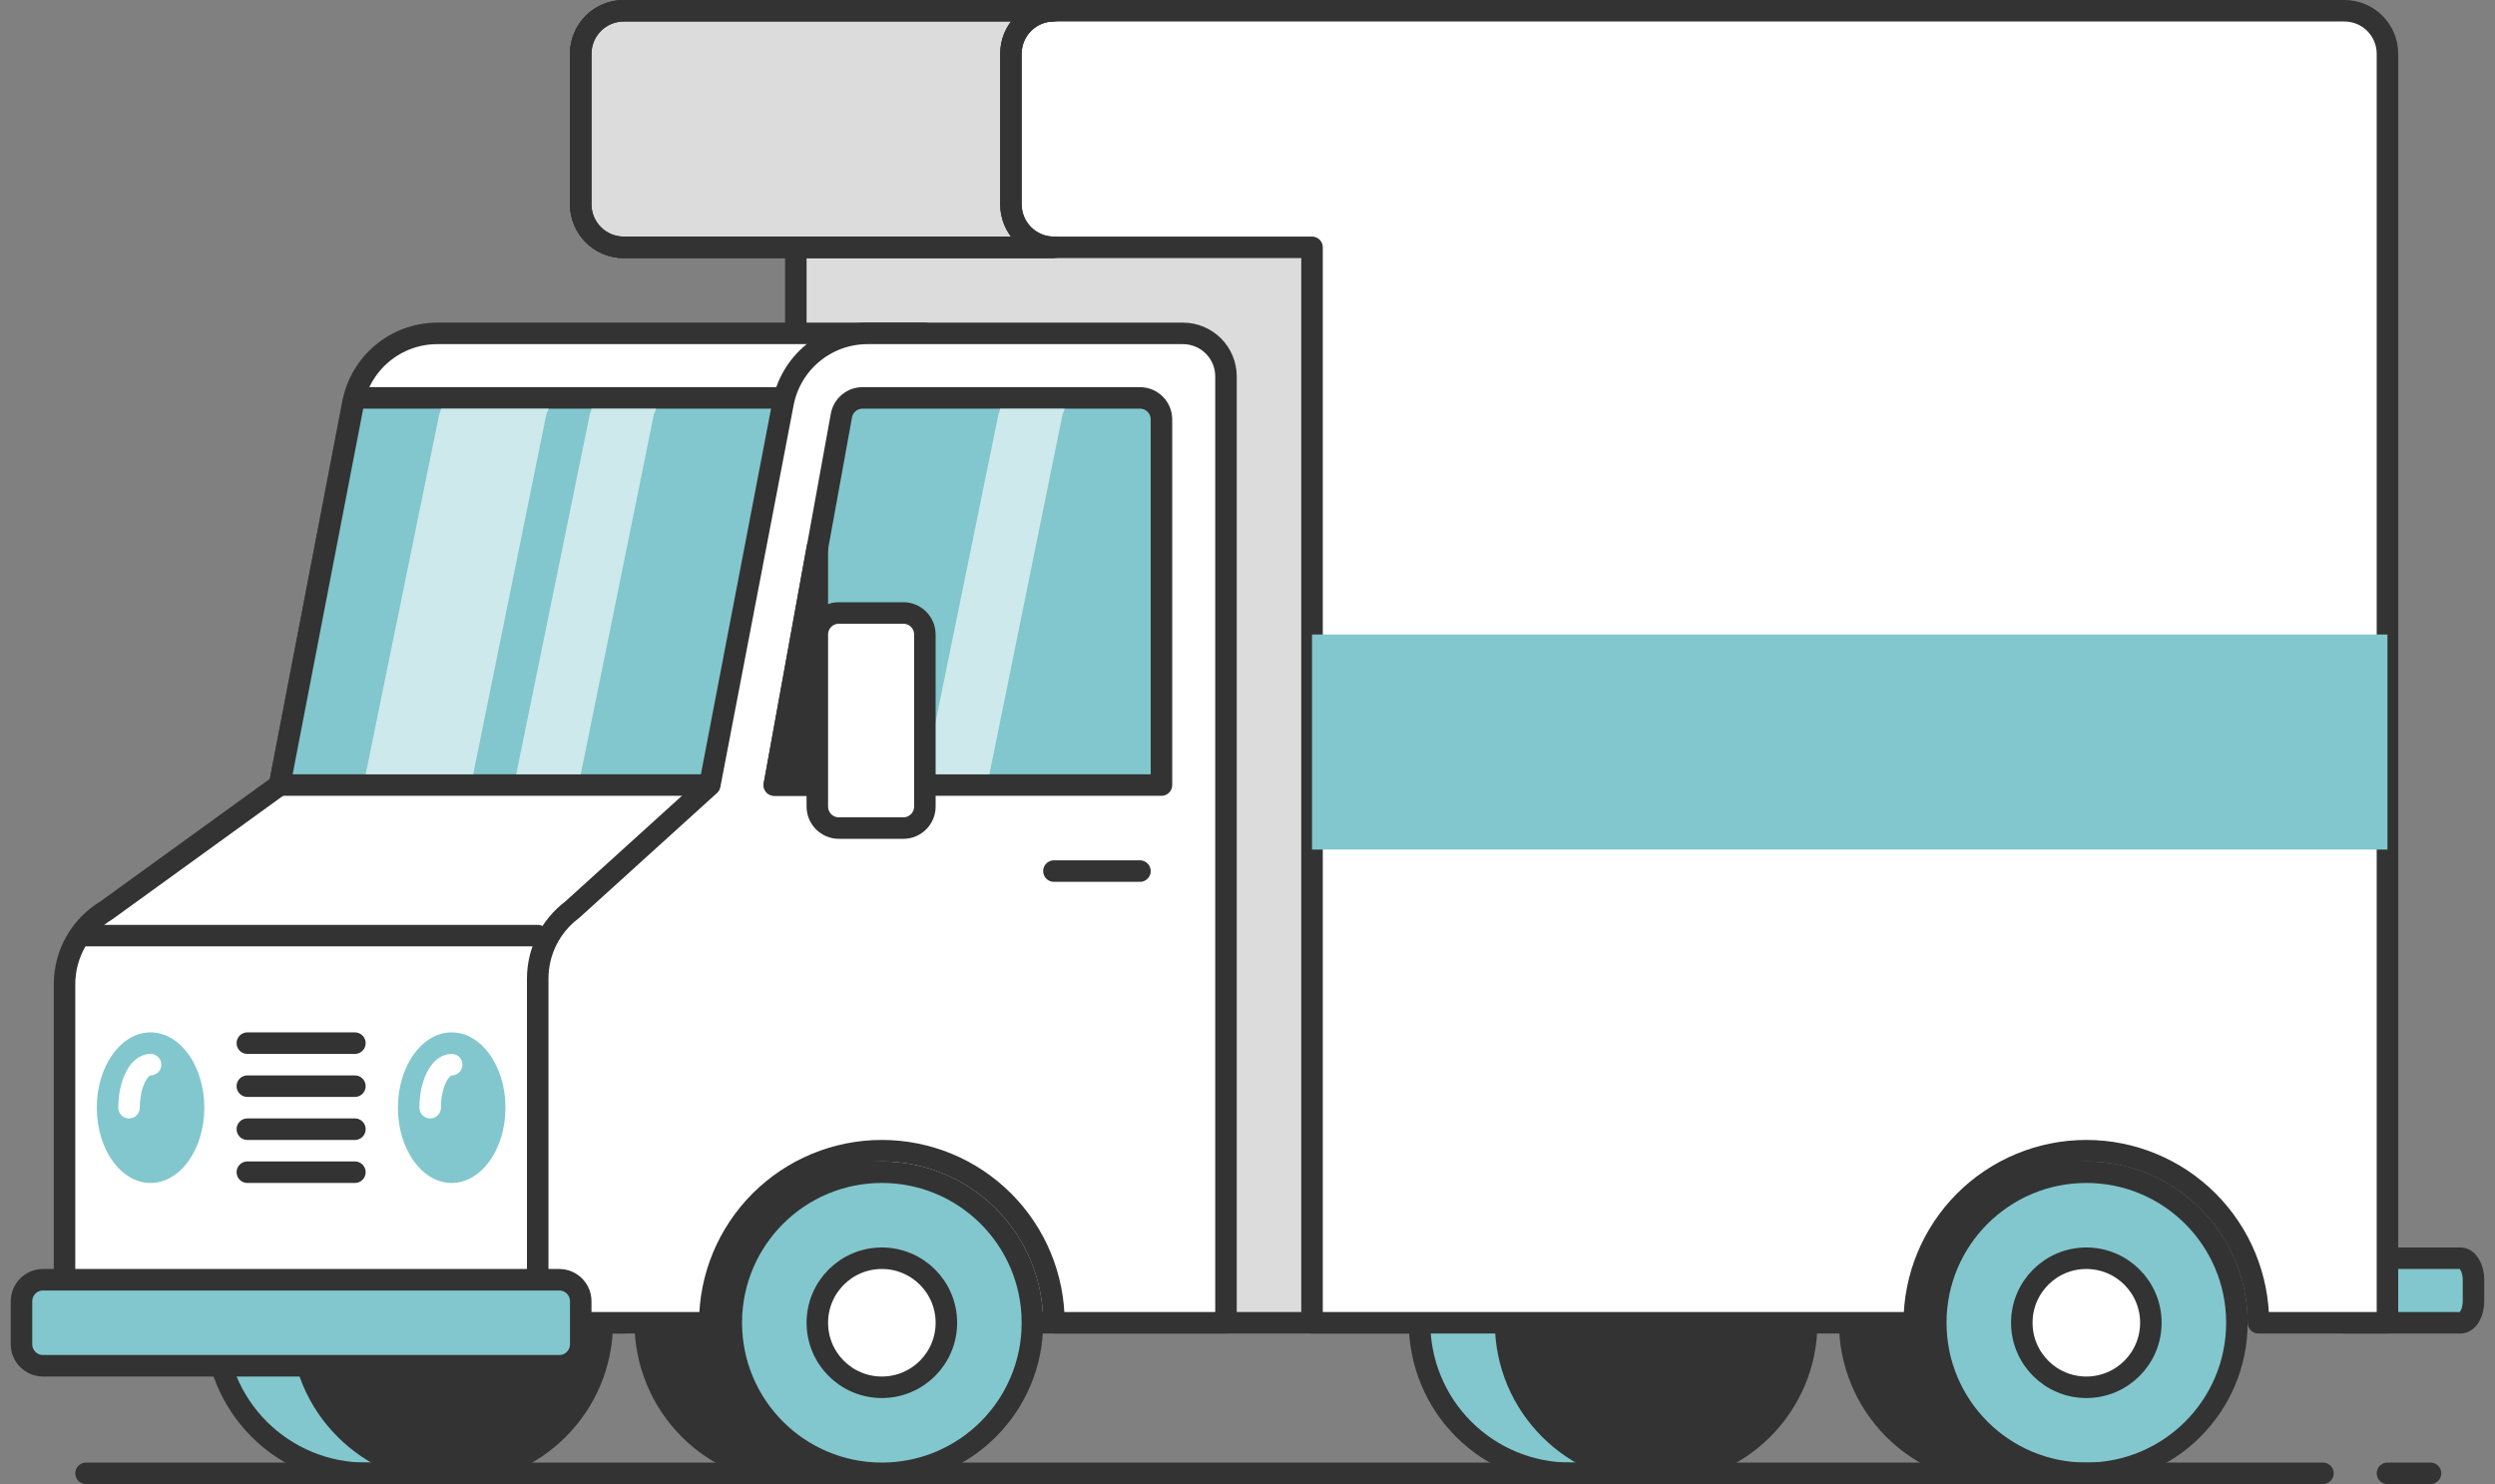 <svg width="116" height="69" viewBox="0 0 116 69" fill="none" xmlns="http://www.w3.org/2000/svg">
<rect x="0" y="0" width="116" height="69" fill="#808080" stroke="none"/>
<g clip-path="url(#clip0_379_840)">
<path d="M81 7.5H37V61.5H81V7.5Z" fill="#DCDCDC" stroke="#333333" stroke-linecap="round" stroke-linejoin="round"/>
<path d="M97 54.5H93C91.144 54.5 89.363 55.237 88.05 56.55C86.737 57.863 86 59.644 86 61.5C86 63.356 86.737 65.137 88.05 66.45C89.363 67.763 91.144 68.5 93 68.5H97V54.5Z" fill="#333333" stroke="#333333" stroke-linecap="round" stroke-linejoin="round"/>
<path d="M97 68.5C100.866 68.5 104 65.366 104 61.5C104 57.634 100.866 54.5 97 54.5C93.134 54.5 90 57.634 90 61.5C90 65.366 93.134 68.5 97 68.5Z" fill="#82C7CD" stroke="#333333" stroke-linecap="round" stroke-linejoin="round"/>
<path d="M97 64.5C98.657 64.5 100 63.157 100 61.5C100 59.843 98.657 58.5 97 58.5C95.343 58.5 94 59.843 94 61.5C94 63.157 95.343 64.5 97 64.5Z" fill="white" stroke="#333333" stroke-linecap="round" stroke-linejoin="round"/>
<path d="M114.4 61.5H109V58.5H114.4C114.73 58.5 115 58.95 115 59.5V60.5C115 61.05 114.73 61.5 114.4 61.5Z" fill="#82C7CD" stroke="#333333" stroke-linecap="round" stroke-linejoin="round"/>
<path d="M77 54.5H73C71.144 54.5 69.363 55.237 68.05 56.55C66.737 57.863 66 59.644 66 61.5C66 63.356 66.737 65.137 68.05 66.45C69.363 67.763 71.144 68.5 73 68.5H77V54.5Z" fill="#82C7CD" stroke="#333333" stroke-linecap="round" stroke-linejoin="round"/>
<path d="M77 68.5C80.866 68.5 84 65.366 84 61.5C84 57.634 80.866 54.5 77 54.5C73.134 54.5 70 57.634 70 61.5C70 65.366 73.134 68.5 77 68.5Z" fill="#333333" stroke="#333333" stroke-linecap="round" stroke-linejoin="round"/>
<path d="M21 54.5H17C15.143 54.5 13.363 55.237 12.05 56.55C10.738 57.863 10 59.644 10 61.5C10 63.356 10.738 65.137 12.05 66.45C13.363 67.763 15.143 68.5 17 68.5H21V54.5Z" fill="#82C7CD" stroke="#333333" stroke-linecap="round" stroke-linejoin="round"/>
<path d="M21 68.5C24.866 68.5 28 65.366 28 61.5C28 57.634 24.866 54.5 21 54.5C17.134 54.5 14 57.634 14 61.5C14 65.366 17.134 68.5 21 68.5Z" fill="#333333" stroke="#333333" stroke-linecap="round" stroke-linejoin="round"/>
<path d="M29 0.5C28.47 0.5 27.961 0.711 27.586 1.086C27.211 1.461 27 1.97 27 2.5V9.5C27 10.03 27.211 10.539 27.586 10.914C27.961 11.289 28.47 11.5 29 11.5H61V61.5H89C89 59.378 89.843 57.343 91.343 55.843C92.843 54.343 94.878 53.5 97 53.5C99.122 53.5 101.157 54.343 102.657 55.843C104.157 57.343 105 59.378 105 61.5H111V2.5C111 1.97 110.789 1.461 110.414 1.086C110.039 0.711 109.53 0.5 109 0.5H29Z" fill="white" stroke="#333333" stroke-linecap="round" stroke-linejoin="round"/>
<g style="mix-blend-mode:multiply">
<path d="M111 29.5H61V39.5H111V29.5Z" fill="#82C7CD"/>
</g>
<path d="M113 68.5H111" stroke="#333333" stroke-linecap="round" stroke-linejoin="round"/>
<path d="M108 68.5H4" stroke="#333333" stroke-linecap="round" stroke-linejoin="round"/>
<path d="M16.4 18.78L13 36.5L4.94 42.33C4.348 42.686 3.858 43.188 3.518 43.789C3.178 44.391 3 45.069 3 45.76V61.5H29L33 37.5H43V15.5H20.34C19.403 15.499 18.495 15.826 17.776 16.426C17.055 17.025 16.569 17.858 16.4 18.78Z" fill="white" stroke="#333333" stroke-linecap="round" stroke-linejoin="round"/>
<path d="M4 43.5H25" stroke="#333333" stroke-linecap="round" stroke-linejoin="round"/>
<path d="M21 55C22.381 55 23.5 53.433 23.5 51.5C23.5 49.567 22.381 48 21 48C19.619 48 18.5 49.567 18.5 51.5C18.5 53.433 19.619 55 21 55Z" fill="#82C7CD"/>
<path d="M20 51.5C20 50.4 20.45 49.5 21 49.5" stroke="white" stroke-linecap="round" stroke-linejoin="round"/>
<path d="M7 55C8.381 55 9.5 53.433 9.5 51.5C9.5 49.567 8.381 48 7 48C5.619 48 4.5 49.567 4.5 51.5C4.5 53.433 5.619 55 7 55Z" fill="#82C7CD"/>
<path d="M16.5 52.5H11.5" stroke="#333333" stroke-linecap="round" stroke-linejoin="round"/>
<path d="M16.5 50.5H11.5" stroke="#333333" stroke-linecap="round" stroke-linejoin="round"/>
<path d="M16.5 48.5H11.5" stroke="#333333" stroke-linecap="round" stroke-linejoin="round"/>
<path d="M16.5 54.5H11.5" stroke="#333333" stroke-linecap="round" stroke-linejoin="round"/>
<path d="M37 18.5H16.5C16.5 18.6 16.44 18.69 16.42 18.78L13 36.5H37V18.5Z" fill="#82C7CD" stroke="#333333" stroke-linecap="round" stroke-linejoin="round"/>
<g style="mix-blend-mode:overlay" opacity="0.6">
<path d="M25.5 19H20.5C20.5 19.09 20.44 19.18 20.42 19.27L17 36H22L25.4 19.27C25.42 19.18 25.5 19.09 25.5 19Z" fill="white"/>
</g>
<g style="mix-blend-mode:overlay" opacity="0.6">
<path d="M30.5 19H27.5C27.5 19.09 27.44 19.18 27.42 19.27L24 36H27L30.4 19.27C30.42 19.18 30.5 19.09 30.5 19Z" fill="white"/>
</g>
<path d="M41 54.5H37C35.144 54.5 33.363 55.237 32.05 56.55C30.738 57.863 30 59.644 30 61.5C30 63.356 30.738 65.137 32.05 66.45C33.363 67.763 35.144 68.5 37 68.5H41V54.5Z" fill="#333333" stroke="#333333" stroke-linecap="round" stroke-linejoin="round"/>
<path d="M41 68.5C44.866 68.5 48 65.366 48 61.5C48 57.634 44.866 54.5 41 54.5C37.134 54.5 34 57.634 34 61.5C34 65.366 37.134 68.5 41 68.5Z" fill="#82C7CD" stroke="#333333" stroke-linecap="round" stroke-linejoin="round"/>
<path d="M41 64.5C42.657 64.5 44 63.157 44 61.5C44 59.843 42.657 58.5 41 58.5C39.343 58.5 38 59.843 38 61.5C38 63.157 39.343 64.5 41 64.5Z" fill="white" stroke="#333333" stroke-linecap="round" stroke-linejoin="round"/>
<path d="M36.4 18.78L33 36.5L26.6 42.3C26.103 42.673 25.7 43.156 25.422 43.711C25.145 44.267 25 44.879 25 45.5V61.5H33C33 59.378 33.843 57.343 35.343 55.843C36.843 54.343 38.878 53.5 41 53.5C43.122 53.5 45.157 54.343 46.657 55.843C48.157 57.343 49 59.378 49 61.5H57V17.5C57 16.97 56.789 16.461 56.414 16.086C56.039 15.711 55.53 15.5 55 15.5H40.34C39.403 15.499 38.495 15.826 37.776 16.426C37.055 17.025 36.569 17.858 36.4 18.78Z" fill="white" stroke="#333333" stroke-linecap="round" stroke-linejoin="round"/>
<path d="M26 59.5H2C1.448 59.5 1 59.948 1 60.5V62.5C1 63.052 1.448 63.5 2 63.5H26C26.552 63.5 27 63.052 27 62.5V60.5C27 59.948 26.552 59.5 26 59.5Z" fill="#82C7CD" stroke="#333333" stroke-linecap="round" stroke-linejoin="round"/>
<path d="M39.12 19.32L36 36.5H54V19.5C54 19.235 53.895 18.98 53.707 18.793C53.52 18.605 53.265 18.5 53 18.5H40.11C39.875 18.498 39.647 18.58 39.466 18.73C39.285 18.88 39.162 19.089 39.12 19.32Z" fill="#82C7CD" stroke="#333333" stroke-linecap="round" stroke-linejoin="round"/>
<path d="M37.82 26.46L36 36.5H38V25.46L37.82 26.46Z" fill="#333333" stroke="#333333" stroke-linecap="round" stroke-linejoin="round"/>
<path d="M53 40.5H49" stroke="#333333" stroke-linecap="round" stroke-linejoin="round"/>
<g style="mix-blend-mode:multiply">
<path d="M47 9.5V2.5C47 1.97 47.211 1.461 47.586 1.086C47.961 0.711 48.47 0.5 49 0.5H29C28.47 0.5 27.961 0.711 27.586 1.086C27.211 1.461 27 1.97 27 2.5V9.5C27 10.03 27.211 10.539 27.586 10.914C27.961 11.289 28.47 11.5 29 11.5H49C48.47 11.5 47.961 11.289 47.586 10.914C47.211 10.539 47 10.03 47 9.5Z" fill="#DCDCDC"/>
<path d="M47 9.5V2.5C47 1.97 47.211 1.461 47.586 1.086C47.961 0.711 48.47 0.5 49 0.5H29C28.47 0.5 27.961 0.711 27.586 1.086C27.211 1.461 27 1.97 27 2.5V9.5C27 10.03 27.211 10.539 27.586 10.914C27.961 11.289 28.47 11.5 29 11.5H49C48.47 11.5 47.961 11.289 47.586 10.914C47.211 10.539 47 10.03 47 9.5Z" stroke="#333333" stroke-miterlimit="10"/>
</g>
<g style="mix-blend-mode:overlay" opacity="0.6">
<path d="M49.5 19H46.5C46.5 19.09 46.44 19.18 46.42 19.27L43 36H46L49.4 19.27C49.42 19.18 49.5 19.09 49.5 19Z" fill="white"/>
</g>
<path d="M42 28.5H39C38.448 28.5 38 28.948 38 29.5V37.5C38 38.052 38.448 38.5 39 38.5H42C42.552 38.5 43 38.052 43 37.5V29.5C43 28.948 42.552 28.5 42 28.5Z" fill="white" stroke="#333333" stroke-linecap="round" stroke-linejoin="round"/>
<path d="M6 51.5C6 50.4 6.45 49.5 7 49.5" stroke="white" stroke-linecap="round" stroke-linejoin="round"/>
<path d="M47 9.5V2.5C47 1.97 47.211 1.461 47.586 1.086C47.961 0.711 48.47 0.5 49 0.5H29C28.47 0.5 27.961 0.711 27.586 1.086C27.211 1.461 27 1.97 27 2.5V9.5C27 10.03 27.211 10.539 27.586 10.914C27.961 11.289 28.47 11.5 29 11.5H49C48.47 11.5 47.961 11.289 47.586 10.914C47.211 10.539 47 10.03 47 9.5Z" stroke="#333333" stroke-linecap="round" stroke-linejoin="round"/>
</g>
<defs>
<clipPath id="clip0_379_840">
<rect width="115" height="69" fill="white" transform="translate(0.5)"/>
</clipPath>
</defs>
</svg>

